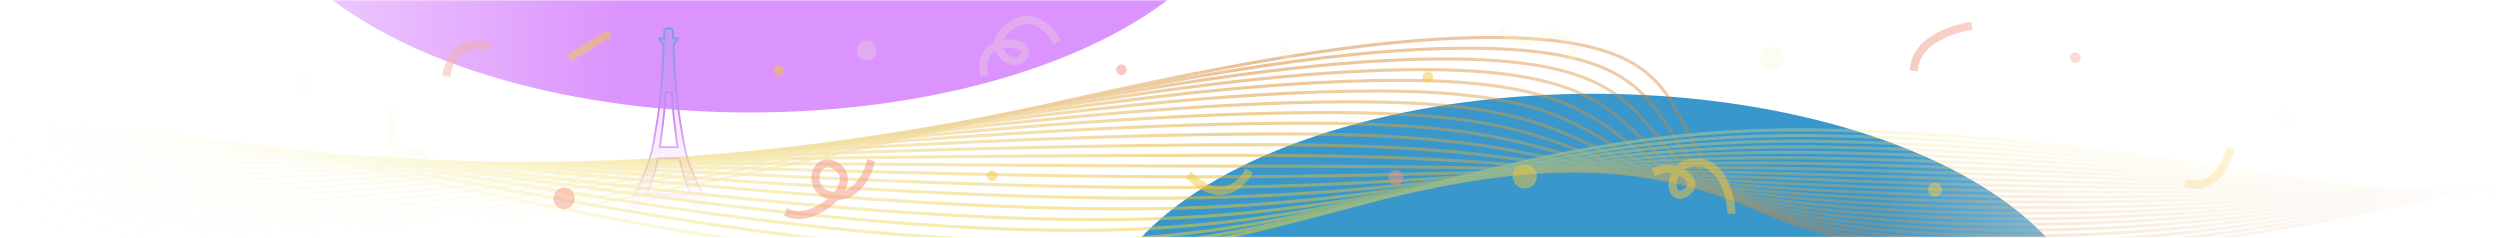 <svg width="800" height="76" viewBox="0 0 800 76" fill="none" xmlns="http://www.w3.org/2000/svg">
<mask id="mask0_5080_123481" style="mask-type:alpha" maskUnits="userSpaceOnUse" x="0" y="0" width="800" height="76">
<rect width="800" height="76" fill="url(#paint0_linear_5080_123481)"/>
</mask>
<g mask="url(#mask0_5080_123481)">
<g filter="url(#filter0_f_5080_123481)">
<ellipse cx="240" cy="-44" rx="160" ry="80" fill="#DB93FD"/>
</g>
<g filter="url(#filter1_f_5080_123481)">
<ellipse cx="510" cy="110" rx="160" ry="80" fill="#3997CC"/>
</g>
<path d="M223.543 59.421L224.325 60.947H224.278L224.493 61.381C227.203 66.839 230.004 70.848 231.395 72.7H226.42C225.78 71.733 224.664 69.967 223.425 67.474L223.412 67.448L223.395 67.425C221.552 65.014 217.878 62.689 214.014 62.689C210.161 62.689 206.669 64.59 204.627 67.433L204.614 67.451L204.603 67.472C203.337 69.967 202.244 71.734 201.608 72.7H196.599C197.97 70.852 200.793 66.841 203.48 61.38L203.693 60.947H203.641L204.404 59.418L204.405 59.418L204.409 59.408C204.501 59.205 204.593 59.004 204.685 58.803L204.688 58.795C206.267 55.337 207.717 52.158 208.701 47.763L208.701 47.761L209.028 46.268L209.028 46.268L209.029 46.262C209.043 46.192 209.056 46.124 209.07 46.055L209.071 46.051C209.137 45.718 209.202 45.39 209.249 45.062C210.173 39.811 210.801 36.234 211.265 31.521L211.265 31.519L211.319 30.911C211.319 30.911 211.319 30.911 211.319 30.911C211.891 24.744 212.163 21.059 212.273 17.732C212.273 17.732 212.273 17.731 212.273 17.73L212.3 17.126L212.3 17.126L212.3 17.118C212.31 16.572 212.317 16.094 212.322 15.687C212.331 15.016 212.338 14.548 212.354 14.282L212.362 14.149L212.268 14.053C212.098 13.88 211.945 13.721 211.861 13.551L211.861 13.551L211.856 13.541C211.793 13.423 211.696 13.317 211.605 13.232C211.511 13.144 211.406 13.062 211.312 12.994C211.235 12.939 211.162 12.89 211.103 12.852V12.269H212.245H212.545V11.969V10.061C212.545 9.604 212.996 9.13 213.727 9.031L213.977 8.997L214.217 9.03C214.919 9.129 215.373 9.601 215.373 10.061V11.969V12.269H215.673H216.816V12.852C216.756 12.89 216.683 12.939 216.607 12.994C216.512 13.062 216.408 13.144 216.314 13.232C216.223 13.317 216.126 13.423 216.062 13.541L216.062 13.541L216.057 13.551C215.97 13.728 215.835 13.891 215.667 14.038L215.564 14.127V14.264C215.564 14.546 215.575 15.045 215.589 15.722L215.59 15.728C215.598 16.13 215.608 16.595 215.618 17.118L215.618 17.118L215.619 17.126L215.646 17.73C215.646 17.731 215.646 17.732 215.646 17.732C215.755 21.06 216.028 24.717 216.599 30.911L216.599 30.911L216.601 30.924L216.682 31.527C217.145 36.236 217.772 39.84 218.697 45.06C218.753 45.484 218.836 45.879 218.916 46.261L218.917 46.266L218.918 46.268L219.244 47.761L219.245 47.763C220.238 52.174 221.707 55.395 223.303 58.896L223.306 58.903L223.536 59.408L223.536 59.408L223.543 59.421ZM211.365 45.733L211.365 45.733L211.364 45.746C211.338 46.033 211.29 46.298 211.236 46.596L211.21 46.736L211.147 47.089H211.506H216.494H216.853L216.79 46.736L216.764 46.596C216.71 46.298 216.662 46.033 216.636 45.746L216.637 45.746L216.635 45.733C215.819 39.602 215.287 35.387 214.974 29.871L214.958 29.588H214.675H213.294H213.011L212.995 29.871C212.681 35.388 212.181 39.604 211.365 45.733ZM210.815 50.683H210.569L210.521 50.924C209.8 54.55 208.887 57.141 207.9 59.943L207.9 59.945C207.692 60.533 207.481 61.132 207.269 61.75L207.132 62.148H207.552H220.448H220.869L220.731 61.75C220.531 61.174 220.333 60.615 220.138 60.065L220.138 60.064C219.136 57.238 218.21 54.624 217.479 50.925L217.431 50.683H217.185H210.815Z" fill="url(#paint1_linear_5080_123481)" fill-opacity="0.2" stroke="url(#paint2_linear_5080_123481)" stroke-width="0.6"/>
<g opacity="0.5">
<path d="M-100 42.504C-100 42.504 -42.044 91.659 126.109 74.531C249.613 61.928 386.108 12 477.131 12C577.898 12 495.993 72.655 625.953 80.314C731.064 86.494 790.546 49.037 900 48.397" stroke="url(#paint3_linear_5080_123481)" stroke-miterlimit="10"/>
<path d="M-100 42.505C-100 42.505 -43.61 88.989 120.748 72.832C242.569 61.001 377.89 15.422 469.813 15.422C570.11 15.422 494.975 71.088 623.84 78.46C728.95 84.42 789.411 49.965 898.865 49.325" stroke="url(#paint4_linear_5080_123481)" stroke-miterlimit="10"/>
<path d="M-100 42.505C-100 42.505 -45.253 86.142 115.348 71.155C235.407 59.942 369.672 18.865 462.456 18.865C562.284 18.865 493.958 69.565 621.687 76.629C726.837 82.367 788.276 50.914 897.73 50.274" stroke="url(#paint5_linear_5080_123481)" stroke-miterlimit="10"/>
<path d="M-100 42.503C-100 42.503 -46.858 83.403 109.987 69.476C228.363 58.969 361.493 22.285 455.138 22.285C554.457 22.285 492.98 67.997 619.574 74.773C724.763 80.291 787.141 51.84 896.595 51.2" stroke="url(#paint6_linear_5080_123481)" stroke-miterlimit="10"/>
<path d="M-100 42.504C-100 42.504 -48.462 80.645 104.626 67.777C221.28 57.977 353.275 25.707 447.781 25.707C546.631 25.707 491.962 66.43 617.422 72.92C722.611 78.217 786.006 52.746 895.461 52.128" stroke="url(#paint7_linear_5080_123481)" stroke-miterlimit="10"/>
<path d="M-100 42.505C-100 42.505 -50.066 77.931 99.225 66.1C214.197 57.006 345.058 29.129 440.424 29.129C538.804 29.129 490.906 64.864 615.27 71.066C720.498 76.143 784.832 53.673 894.287 53.055" stroke="url(#paint8_linear_5080_123481)" stroke-miterlimit="10"/>
<path d="M-100 42.505C-100 42.505 -51.671 75.194 93.864 64.423C207.154 56.035 336.84 32.572 433.106 32.572C531.017 32.572 489.927 63.341 613.156 69.234C718.424 74.09 783.736 54.623 893.191 54.005" stroke="url(#paint9_linear_5080_123481)" stroke-miterlimit="10"/>
<path d="M-100 42.505C-100 42.505 -53.275 72.479 88.503 62.745C200.11 55.064 328.661 36.016 425.789 36.016C523.229 36.016 488.949 61.796 611.043 67.425C716.311 72.06 782.602 55.594 892.056 54.976" stroke="url(#paint10_linear_5080_123481)" stroke-miterlimit="10"/>
<path d="M-100 42.504C-100 42.504 -54.841 69.786 83.103 61.045C193.027 54.092 320.443 39.414 418.432 39.414C515.403 39.414 487.931 60.206 608.891 65.548C714.197 69.962 781.467 56.498 890.921 55.858" stroke="url(#paint11_linear_5080_123481)" stroke-miterlimit="10"/>
<path d="M-100 42.504C-100 42.504 -56.445 67.093 77.741 59.367C185.944 53.143 312.225 42.857 411.075 42.857C507.576 42.857 486.875 58.683 606.739 63.715C712.084 67.909 780.293 57.447 889.747 56.807" stroke="url(#paint12_linear_5080_123481)" stroke-miterlimit="10"/>
<path d="M-100 42.504C-100 42.504 -58.011 64.4 72.38 57.69C178.939 52.194 304.046 46.3 403.757 46.3C499.789 46.3 485.897 57.138 604.626 61.883C709.971 65.856 779.197 58.396 888.651 57.756" stroke="url(#paint13_linear_5080_123481)" stroke-miterlimit="10"/>
<path d="M-100 42.504C-100 42.504 -59.615 61.729 66.98 55.99C171.856 51.245 295.828 49.7 396.4 49.7C491.962 49.7 484.879 55.681 602.473 60.007C707.858 63.87 778.023 59.301 887.478 58.661" stroke="url(#paint14_linear_5080_123481)" stroke-miterlimit="10"/>
<path d="M-100 42.504C-100 42.504 -61.18 59.058 61.618 54.313C164.812 50.318 287.611 53.143 389.082 53.143C484.175 53.143 483.901 54.004 600.36 58.175C705.784 61.707 776.927 60.25 886.382 59.61" stroke="url(#paint15_linear_5080_123481)" stroke-miterlimit="10"/>
<path d="M-100 42.504C-100 42.504 -62.746 56.41 56.257 52.635C157.768 49.413 279.432 56.586 381.764 56.586C476.387 56.586 482.883 52.481 598.247 56.343C703.671 59.654 775.792 61.199 885.247 60.559" stroke="url(#paint16_linear_5080_123481)" stroke-miterlimit="10"/>
<path d="M-100 42.504C-100 42.504 -64.311 53.783 50.857 50.958C150.685 48.508 271.175 60.007 374.368 60.007C468.482 60.007 481.827 50.913 596.055 54.489C701.518 57.579 774.618 62.104 884.073 61.486" stroke="url(#paint17_linear_5080_123481)" stroke-miterlimit="10"/>
<path d="M-100 42.504C-100 42.504 -65.876 51.156 45.496 49.258C143.641 47.603 262.996 63.428 367.05 63.428C460.695 63.428 480.848 49.346 593.942 52.635C699.405 55.505 773.484 63.031 882.938 62.413" stroke="url(#paint18_linear_5080_123481)" stroke-miterlimit="10"/>
<path d="M-100 42.504C-100 42.504 -67.481 48.53 40.135 47.581C136.636 46.72 254.817 66.85 359.732 66.85C452.908 66.85 479.87 47.801 591.829 50.781C697.331 53.43 772.388 63.958 881.842 63.34" stroke="url(#paint19_linear_5080_123481)" stroke-miterlimit="10"/>
<path d="M-100 42.504C-100 42.504 -69.007 45.064 34.734 45.903C129.553 46.654 246.56 70.293 352.375 70.293C445.081 70.293 478.853 46.256 589.677 48.949C695.218 51.377 771.214 64.907 880.668 64.289" stroke="url(#paint20_linear_5080_123481)" stroke-miterlimit="10"/>
<path d="M-100 42.504C-100 42.504 -70.611 43.365 29.373 44.203C122.509 44.998 238.381 73.714 345.058 73.714C437.294 73.714 477.835 44.689 587.564 47.117C693.105 49.302 770.118 65.856 879.573 65.216" stroke="url(#paint21_linear_5080_123481)" stroke-miterlimit="10"/>
<path d="M-100 42.505C-100 42.505 -72.177 40.805 24.012 42.527C115.465 44.16 230.164 77.136 337.701 77.136C429.467 77.136 476.818 43.123 585.411 45.264C690.992 47.228 768.944 66.784 878.399 66.144" stroke="url(#paint22_linear_5080_123481)" stroke-miterlimit="10"/>
<path d="M-100 42.503C-100 42.503 -73.781 38.265 18.612 40.848C108.382 43.364 221.946 80.578 330.344 80.578C421.64 80.578 475.8 41.598 583.259 43.43C688.878 45.174 767.809 67.732 877.264 67.092" stroke="url(#paint23_linear_5080_123481)" stroke-miterlimit="10"/>
<path d="M-100 42.504C-100 42.504 -75.385 35.727 13.25 39.148C101.299 42.548 213.767 83.999 323.026 83.999C413.853 83.999 474.822 40.031 581.146 41.576C686.765 43.099 766.674 68.659 876.129 68.019" stroke="url(#paint24_linear_5080_123481)" stroke-miterlimit="10"/>
</g>
<g opacity="0.5">
<path d="M255.536 70.114C257.707 70.114 260.085 69.487 262.495 68.259C264.66 67.154 266.631 65.655 268.162 63.994C275.063 63.671 278.688 56.764 279.683 52.848L280 51.594L277.493 50.961L277.176 52.215C277.157 52.286 276.465 54.896 274.76 57.319C273.487 59.129 272.007 60.35 270.34 60.964C272.084 57.623 271.522 54.463 268.828 52.492C266.501 50.786 264.085 50.528 262.204 51.782C260.175 53.126 259.206 55.949 259.846 58.65C260.434 61.119 262.25 62.915 264.821 63.645C261.397 66.559 256.492 68.433 252.996 67.102L251.788 66.644L250.87 69.06L252.079 69.519C253.145 69.913 254.308 70.114 255.536 70.114ZM264.821 53.565C265.713 53.565 266.611 54.056 267.303 54.567C268.996 55.807 269.222 57.597 267.981 59.885C267.703 60.395 267.367 60.899 266.986 61.39C266.85 61.377 266.721 61.364 266.585 61.351C263.51 60.983 262.618 59.116 262.359 58.03C261.978 56.421 262.521 54.651 263.632 53.914C264.014 53.668 264.414 53.565 264.821 53.565Z" fill="#F2937F"/>
<path d="M552.812 68.476L555.391 68.295L555.3 67.002C555.287 66.841 554.996 62.964 553.381 59.029C551.132 53.549 547.423 50.654 542.648 50.654C540.128 50.654 537.957 51.54 536.393 53.123C534.131 52.489 531.631 52.489 529.628 53.498L528.471 54.073L529.628 56.386L530.784 55.811C531.973 55.216 533.421 55.145 534.816 55.397C534.668 55.707 534.539 56.024 534.422 56.36C533.498 59.022 533.938 61.736 535.495 62.97C536.07 63.429 537.673 64.321 540.096 62.783C542.487 61.258 543.197 59.08 541.989 56.948C541.401 55.908 540.361 54.971 539.088 54.247C539.947 53.666 541.104 53.245 542.648 53.245C551.617 53.245 552.709 67.054 552.722 67.19L552.812 68.476ZM537.304 56.211C538.422 56.761 539.32 57.478 539.74 58.215C539.954 58.596 540.458 59.481 538.706 60.592C538.364 60.812 537.524 61.277 537.097 60.935C536.516 60.476 536.283 58.867 536.865 57.2C536.955 56.935 537.097 56.586 537.304 56.211Z" fill="#F4C63C"/>
<path d="M313.719 24.414L316.282 24.059L316.104 22.777C315.604 19.16 317.016 17.282 318.546 16.3C319.451 18.777 321.838 20.38 323.942 20.729C326.026 21.074 327.861 20.261 328.844 18.559C329.651 17.16 329.51 15.699 328.45 14.549C326.98 12.947 323.963 12.28 321.086 12.7C321.657 11.389 322.95 10.068 324.895 8.856C326.658 7.754 328.368 7.429 330.115 7.84C333.971 8.761 336.61 13.068 336.637 13.113L337.306 14.215L339.519 12.889L338.853 11.781C338.724 11.565 335.649 6.514 330.735 5.333C328.306 4.744 325.882 5.195 323.527 6.663C319.603 9.106 318.423 11.64 318.208 13.538C318.187 13.548 318.169 13.553 318.148 13.563C314.609 15.236 312.926 18.719 313.53 23.126L313.719 24.414ZM326.021 15.9C326.24 16.026 326.423 16.162 326.553 16.311C326.792 16.569 326.876 16.811 326.608 17.276C326.049 18.244 325.078 18.31 324.364 18.189C323.028 17.97 321.481 16.876 320.95 15.353C322.929 14.936 324.941 15.277 326.021 15.9Z" fill="#F6F2C5" fill-opacity="0.5"/>
<path d="M121.205 58.016L121.483 56.756C122.207 53.486 124.694 51.38 127.24 50.281C129.03 52.969 131.298 55.037 133.405 55.037C133.405 55.037 133.405 55.037 133.411 55.037C134.219 55.037 135.699 54.727 136.565 52.64C137.469 50.475 136.681 49.08 136.132 48.44C134.723 46.805 131.77 46.314 128.416 47.154C128.403 47.154 128.397 47.16 128.384 47.16C128.093 46.611 127.815 46.023 127.557 45.396C125.896 41.39 125.922 37.978 127.622 36.279L128.533 35.368L126.704 33.539L125.793 34.45C123.292 36.951 123.066 41.3 125.166 46.379C125.392 46.928 125.651 47.477 125.922 48.02C122.84 49.428 119.861 52.084 118.956 56.175L118.678 57.434L121.205 58.016ZM131.499 49.344C132.817 49.344 133.773 49.667 134.174 50.133C134.277 50.255 134.6 50.63 134.18 51.651C133.844 52.459 133.534 52.453 133.411 52.459C132.636 52.459 131.227 51.386 129.844 49.499C130.439 49.39 130.995 49.344 131.499 49.344Z" fill="#F6F2C5" fill-opacity="0.5"/>
<path d="M702.701 60.409C709.783 60.409 713.634 53.166 714.739 48.914L715.062 47.66L712.562 47.008L712.239 48.255C712.226 48.307 711.437 51.234 709.557 53.831C707.199 57.101 704.252 58.367 700.782 57.599L699.522 57.321L698.96 59.841L700.226 60.132C701.092 60.325 701.919 60.409 702.701 60.409Z" fill="#F4C63C"/>
<path d="M631.188 9.56L630.78 7.008L629.507 7.208C628.823 7.318 612.759 10 611.305 21.249L611.137 22.529L613.702 22.858L613.87 21.579C615.078 12.248 629.766 9.786 629.915 9.76L631.188 9.56Z" fill="#F2937F"/>
<path d="M144.113 24.647L144.32 23.374C144.333 23.29 145.115 18.922 148.333 16.783C150.155 15.568 152.475 15.277 155.214 15.924L156.474 16.214L157.062 13.694L155.802 13.403C152.326 12.589 149.321 13.009 146.879 14.644C142.711 17.429 141.806 22.734 141.768 22.96L141.561 24.233L144.113 24.647Z" fill="#F2937F"/>
<path d="M503.62 19.911L504.131 18.722C505.087 16.493 504.183 13.688 501.882 11.73C499.646 9.831 495.873 8.687 491.97 11.168C486.975 14.348 481.89 9.391 481.676 9.178L480.759 8.273L478.937 10.102L479.848 11.013C482.161 13.326 487.957 16.79 493.359 13.352C496.777 11.175 499.472 13.068 500.209 13.701C501.617 14.897 502.251 16.544 501.753 17.701L501.243 18.89L503.62 19.911Z" fill="#F6F2C5" fill-opacity="0.5"/>
<path d="M194.514 9.573L195.844 11.789L182.806 19.612L181.476 17.395L194.514 9.573Z" fill="#F4C63C"/>
<path d="M390.361 62.4C390.891 62.4 391.415 62.361 391.938 62.277C397.25 61.431 400.08 56.572 400.196 56.365L400.836 55.24L398.594 53.961L397.954 55.079C397.909 55.156 395.57 59.092 391.512 59.725C388.61 60.177 385.438 58.872 382.09 55.841L381.134 54.975L379.402 56.895L380.359 57.76C383.764 60.843 387.124 62.4 390.361 62.4Z" fill="#F4C63C"/>
<path d="M484.035 56.436C484.035 58.581 485.773 60.313 487.912 60.313C490.057 60.313 491.789 58.575 491.789 56.436C491.789 54.29 490.051 52.559 487.912 52.559C485.767 52.559 484.035 54.297 484.035 56.436Z" fill="#F4C63C"/>
<path d="M444.253 56.84C444.253 58.184 445.345 59.276 446.689 59.276C448.033 59.276 449.125 58.184 449.125 56.84C449.125 55.496 448.033 54.404 446.689 54.404C445.338 54.404 444.253 55.49 444.253 56.84Z" fill="#F2937F"/>
<path d="M729.128 37.348C729.128 38.692 730.22 39.784 731.564 39.784C732.908 39.784 734 38.692 734 37.348C734 36.004 732.908 34.912 731.564 34.912C730.22 34.912 729.128 36.004 729.128 37.348Z" fill="#F6F2C5" fill-opacity="0.5"/>
<path d="M664.104 20.173C663.169 20.173 662.411 19.415 662.411 18.48C662.411 17.545 663.169 16.787 664.104 16.787C665.039 16.787 665.797 17.545 665.797 18.48C665.797 19.415 665.039 20.173 664.104 20.173Z" fill="#F2937F"/>
<path d="M358.866 23.991C357.931 23.991 357.173 23.233 357.173 22.298C357.173 21.363 357.931 20.605 358.866 20.605C359.801 20.605 360.559 21.363 360.559 22.298C360.559 23.233 359.801 23.991 358.866 23.991Z" fill="#F2937F"/>
<path d="M177.07 63.432C177.07 65.332 178.608 66.869 180.508 66.869C182.407 66.869 183.945 65.332 183.945 63.432C183.945 61.532 182.407 59.994 180.508 59.994C178.608 59.994 177.07 61.532 177.07 63.432Z" fill="#F2937F"/>
<path d="M619.163 62.896C617.938 62.896 616.946 61.903 616.946 60.679C616.946 59.455 617.938 58.463 619.163 58.463C620.387 58.463 621.379 59.455 621.379 60.679C621.379 61.903 620.387 62.896 619.163 62.896Z" fill="#F4C63C"/>
<path d="M455.192 24.675C455.192 25.612 455.948 26.368 456.885 26.368C457.822 26.368 458.578 25.612 458.578 24.675C458.578 23.738 457.822 22.982 456.885 22.982C455.948 22.982 455.192 23.738 455.192 24.675Z" fill="#F4C63C"/>
<path d="M317.469 57.905C316.534 57.9 315.78 57.138 315.785 56.203C315.79 55.268 316.552 54.514 317.487 54.519C318.422 54.523 319.176 55.285 319.171 56.22C319.166 57.155 318.404 57.909 317.469 57.905Z" fill="#F4C63C"/>
<path d="M247.481 22.492C247.481 23.429 248.237 24.185 249.174 24.185C250.111 24.185 250.867 23.429 250.867 22.492C250.867 21.555 250.111 20.799 249.174 20.799C248.244 20.792 247.481 21.555 247.481 22.492Z" fill="#F4C63C"/>
<path d="M563.177 18.755C563.177 20.849 564.87 22.542 566.963 22.542C569.057 22.542 570.75 20.849 570.75 18.755C570.75 16.662 569.057 14.969 566.963 14.969C564.876 14.969 563.177 16.668 563.177 18.755Z" fill="#F6F2C5" fill-opacity="0.5"/>
<path d="M411.779 19.482C410.63 19.482 409.698 18.512 409.698 17.317C409.698 16.122 410.63 15.152 411.779 15.152C412.928 15.152 413.859 16.122 413.859 17.317C413.859 18.512 412.928 19.482 411.779 19.482Z" fill="#F6F2C5" fill-opacity="0.5"/>
<path d="M274.203 16.125C274.203 17.909 275.592 19.356 277.305 19.356C279.017 19.356 280.406 17.909 280.406 16.125C280.406 14.342 279.017 12.895 277.305 12.895C275.592 12.895 274.203 14.342 274.203 16.125Z" fill="#F6F2C5" fill-opacity="0.5"/>
<path d="M94.969 26.861C94.969 28.25 96.048 29.375 97.379 29.375C98.71 29.375 99.789 28.25 99.789 26.861C99.789 25.472 98.71 24.348 97.379 24.348C96.048 24.348 94.969 25.472 94.969 26.861Z" fill="#F6F2C5" fill-opacity="0.5"/>
</g>
</g>
<defs>
<filter id="filter0_f_5080_123481" x="-120" y="-324" width="720" height="560" filterUnits="userSpaceOnUse" color-interpolation-filters="sRGB">
<feFlood flood-opacity="0" result="BackgroundImageFix"/>
<feBlend mode="normal" in="SourceGraphic" in2="BackgroundImageFix" result="shape"/>
<feGaussianBlur stdDeviation="100" result="effect1_foregroundBlur_5080_123481"/>
</filter>
<filter id="filter1_f_5080_123481" x="200" y="-120" width="620" height="460" filterUnits="userSpaceOnUse" color-interpolation-filters="sRGB">
<feFlood flood-opacity="0" result="BackgroundImageFix"/>
<feBlend mode="normal" in="SourceGraphic" in2="BackgroundImageFix" result="shape"/>
<feGaussianBlur stdDeviation="75" result="effect1_foregroundBlur_5080_123481"/>
</filter>
<linearGradient id="paint0_linear_5080_123481" x1="0" y1="38" x2="800" y2="38" gradientUnits="userSpaceOnUse">
<stop stop-color="white" stop-opacity="0"/>
<stop offset="0.25" stop-color="white"/>
<stop offset="0.75" stop-color="white"/>
<stop offset="1" stop-color="white" stop-opacity="0"/>
</linearGradient>
<linearGradient id="paint1_linear_5080_123481" x1="214" y1="5" x2="214" y2="73" gradientUnits="userSpaceOnUse">
<stop stop-color="#60A4E2"/>
<stop offset="0.45" stop-color="#D08AF4"/>
<stop offset="1" stop-color="#DB87F6" stop-opacity="0"/>
</linearGradient>
<linearGradient id="paint2_linear_5080_123481" x1="214" y1="5" x2="214" y2="73" gradientUnits="userSpaceOnUse">
<stop stop-color="#60A4E2"/>
<stop offset="0.5" stop-color="#D08AF4"/>
<stop offset="0.88" stop-color="#DB87F6" stop-opacity="0"/>
</linearGradient>
<linearGradient id="paint3_linear_5080_123481" x1="-100.313" y1="46.501" x2="900.025" y2="46.501" gradientUnits="userSpaceOnUse">
<stop offset="0.25" stop-color="#ECD92E" stop-opacity="0"/>
<stop offset="0.5" stop-color="#D67F2E"/>
<stop offset="1" stop-color="#D67F2E" stop-opacity="0.2"/>
</linearGradient>
<linearGradient id="paint4_linear_5080_123481" x1="-100.31" y1="47.296" x2="898.89" y2="47.296" gradientUnits="userSpaceOnUse">
<stop stop-color="#EDDB3E" stop-opacity="0"/>
<stop offset="0.25" stop-color="#EDDA37" stop-opacity="0.048"/>
<stop offset="0.5" stop-color="#D7842E"/>
<stop offset="1" stop-color="#D88537" stop-opacity="0.191"/>
</linearGradient>
<linearGradient id="paint5_linear_5080_123481" x1="-100.307" y1="48.092" x2="897.754" y2="48.092" gradientUnits="userSpaceOnUse">
<stop stop-color="#EEDC4B" stop-opacity="0"/>
<stop offset="0.25" stop-color="#EDDB3E" stop-opacity="0.095"/>
<stop offset="0.5" stop-color="#D8882E"/>
<stop offset="1" stop-color="#D98B40" stop-opacity="0.181"/>
</linearGradient>
<linearGradient id="paint6_linear_5080_123481" x1="-100.303" y1="48.887" x2="896.618" y2="48.887" gradientUnits="userSpaceOnUse">
<stop stop-color="#EFDE57" stop-opacity="0"/>
<stop offset="0.25" stop-color="#EEDB45" stop-opacity="0.143"/>
<stop offset="0.5" stop-color="#D98D2F"/>
<stop offset="1" stop-color="#DB9148" stop-opacity="0.171"/>
</linearGradient>
<linearGradient id="paint7_linear_5080_123481" x1="-100.299" y1="49.688" x2="895.482" y2="49.688" gradientUnits="userSpaceOnUse">
<stop stop-color="#F0E063" stop-opacity="0"/>
<stop offset="0.25" stop-color="#EEDC4B" stop-opacity="0.191"/>
<stop offset="0.5" stop-color="#DA912F"/>
<stop offset="1" stop-color="#DD9752" stop-opacity="0.162"/>
</linearGradient>
<linearGradient id="paint8_linear_5080_123481" x1="-100.294" y1="50.491" x2="894.346" y2="50.491" gradientUnits="userSpaceOnUse">
<stop stop-color="#F1E26E" stop-opacity="0"/>
<stop offset="0.25" stop-color="#EFDD51" stop-opacity="0.238"/>
<stop offset="0.5" stop-color="#DB962F"/>
<stop offset="1" stop-color="#DF9D5B" stop-opacity="0.152"/>
</linearGradient>
<linearGradient id="paint9_linear_5080_123481" x1="-100.288" y1="51.298" x2="893.21" y2="51.298" gradientUnits="userSpaceOnUse">
<stop stop-color="#F2E379" stop-opacity="0"/>
<stop offset="0.25" stop-color="#EFDE57" stop-opacity="0.286"/>
<stop offset="0.5" stop-color="#DC9A2F"/>
<stop offset="1" stop-color="#E1A465" stop-opacity="0.143"/>
</linearGradient>
<linearGradient id="paint10_linear_5080_123481" x1="-100.281" y1="52.112" x2="892.074" y2="52.112" gradientUnits="userSpaceOnUse">
<stop stop-color="#F3E583" stop-opacity="0"/>
<stop offset="0.25" stop-color="#F0DF5D" stop-opacity="0.333"/>
<stop offset="0.5" stop-color="#DD9F2F"/>
<stop offset="1" stop-color="#E3AA6F" stop-opacity="0.133"/>
</linearGradient>
<linearGradient id="paint11_linear_5080_123481" x1="-100.273" y1="52.936" x2="890.937" y2="52.936" gradientUnits="userSpaceOnUse">
<stop stop-color="#F4E78D" stop-opacity="0"/>
<stop offset="0.25" stop-color="#F0E063" stop-opacity="0.381"/>
<stop offset="0.5" stop-color="#DEA330"/>
<stop offset="1" stop-color="#E5B079" stop-opacity="0.124"/>
</linearGradient>
<linearGradient id="paint12_linear_5080_123481" x1="-100.264" y1="53.635" x2="889.802" y2="53.635" gradientUnits="userSpaceOnUse">
<stop stop-color="#F5E997" stop-opacity="0"/>
<stop offset="0.25" stop-color="#F1E168" stop-opacity="0.429"/>
<stop offset="0.5" stop-color="#DFA730"/>
<stop offset="1" stop-color="#E7B683" stop-opacity="0.114"/>
</linearGradient>
<linearGradient id="paint13_linear_5080_123481" x1="-100.253" y1="52.795" x2="888.666" y2="52.795" gradientUnits="userSpaceOnUse">
<stop stop-color="#F6EBA1" stop-opacity="0"/>
<stop offset="0.25" stop-color="#F1E26E" stop-opacity="0.476"/>
<stop offset="0.5" stop-color="#E0AC30"/>
<stop offset="1" stop-color="#E9BC8D" stop-opacity="0.105"/>
</linearGradient>
<linearGradient id="paint14_linear_5080_123481" x1="-100.24" y1="52.058" x2="887.529" y2="52.058" gradientUnits="userSpaceOnUse">
<stop stop-color="#F7EDAB" stop-opacity="0"/>
<stop offset="0.25" stop-color="#F2E373" stop-opacity="0.524"/>
<stop offset="0.5" stop-color="#E1B030"/>
<stop offset="1" stop-color="#EBC397" stop-opacity="0.095"/>
</linearGradient>
<linearGradient id="paint15_linear_5080_123481" x1="-100.223" y1="51.502" x2="886.394" y2="51.502" gradientUnits="userSpaceOnUse">
<stop stop-color="#F8EFB4" stop-opacity="0"/>
<stop offset="0.25" stop-color="#F2E379" stop-opacity="0.571"/>
<stop offset="0.5" stop-color="#E2B430"/>
<stop offset="1" stop-color="#EDC9A2" stop-opacity="0.086"/>
</linearGradient>
<linearGradient id="paint16_linear_5080_123481" x1="-100.203" y1="51.614" x2="885.258" y2="51.614" gradientUnits="userSpaceOnUse">
<stop stop-color="#F9F1BD" stop-opacity="0"/>
<stop offset="0.25" stop-color="#F3E47E" stop-opacity="0.619"/>
<stop offset="0.5" stop-color="#E3B930"/>
<stop offset="1" stop-color="#EFCFAC" stop-opacity="0.076"/>
</linearGradient>
<linearGradient id="paint17_linear_5080_123481" x1="-100.178" y1="52.037" x2="884.122" y2="52.037" gradientUnits="userSpaceOnUse">
<stop stop-color="#FAF3C6" stop-opacity="0"/>
<stop offset="0.25" stop-color="#F3E583" stop-opacity="0.667"/>
<stop offset="0.5" stop-color="#E5BD30"/>
<stop offset="1" stop-color="#F1D5B7" stop-opacity="0.067"/>
</linearGradient>
<linearGradient id="paint18_linear_5080_123481" x1="-100.148" y1="52.978" x2="882.986" y2="52.978" gradientUnits="userSpaceOnUse">
<stop stop-color="#FBF5CF" stop-opacity="0"/>
<stop offset="0.25" stop-color="#F4E688" stop-opacity="0.714"/>
<stop offset="0.5" stop-color="#E6C130"/>
<stop offset="1" stop-color="#F4DBC1" stop-opacity="0.057"/>
</linearGradient>
<linearGradient id="paint19_linear_5080_123481" x1="-100.109" y1="54.688" x2="881.85" y2="54.688" gradientUnits="userSpaceOnUse">
<stop stop-color="#FCF7D8" stop-opacity="0"/>
<stop offset="0.25" stop-color="#F4E78D" stop-opacity="0.762"/>
<stop offset="0.5" stop-color="#E7C52F"/>
<stop offset="1" stop-color="#F6E2CC" stop-opacity="0.048"/>
</linearGradient>
<linearGradient id="paint20_linear_5080_123481" x1="-100.044" y1="56.398" x2="880.714" y2="56.398" gradientUnits="userSpaceOnUse">
<stop stop-color="#FCF9E0" stop-opacity="0"/>
<stop offset="0.25" stop-color="#F5E892" stop-opacity="0.809"/>
<stop offset="0.5" stop-color="#E8C92F"/>
<stop offset="1" stop-color="#F8E8D7" stop-opacity="0.038"/>
</linearGradient>
<linearGradient id="paint21_linear_5080_123481" x1="-100.008" y1="58.112" x2="879.578" y2="58.112" gradientUnits="userSpaceOnUse">
<stop stop-color="#FDFBE9" stop-opacity="0"/>
<stop offset="0.25" stop-color="#F5E997" stop-opacity="0.857"/>
<stop offset="0.5" stop-color="#E9CD2F"/>
<stop offset="1" stop-color="#FAEEE1" stop-opacity="0.029"/>
</linearGradient>
<linearGradient id="paint22_linear_5080_123481" x1="-100.029" y1="59.452" x2="878.442" y2="59.452" gradientUnits="userSpaceOnUse">
<stop stop-color="#FEFCF1" stop-opacity="0"/>
<stop offset="0.25" stop-color="#F5EA9C" stop-opacity="0.905"/>
<stop offset="0.5" stop-color="#EAD12F"/>
<stop offset="1" stop-color="#FCF4EC" stop-opacity="0.019"/>
</linearGradient>
<linearGradient id="paint23_linear_5080_123481" x1="-100.095" y1="60.292" x2="877.306" y2="60.292" gradientUnits="userSpaceOnUse">
<stop stop-color="#FFFEF8" stop-opacity="0"/>
<stop offset="0.25" stop-color="#F6EBA1" stop-opacity="0.952"/>
<stop offset="0.5" stop-color="#EBD52F"/>
<stop offset="1" stop-color="#FEFAF6" stop-opacity="0.01"/>
</linearGradient>
<linearGradient id="paint24_linear_5080_123481" x1="-100.159" y1="61.098" x2="876.17" y2="61.098" gradientUnits="userSpaceOnUse">
<stop stop-color="white" stop-opacity="0"/>
<stop offset="0.5" stop-color="#ECD92E"/>
<stop offset="1" stop-color="white" stop-opacity="0"/>
</linearGradient>
</defs>
</svg>
